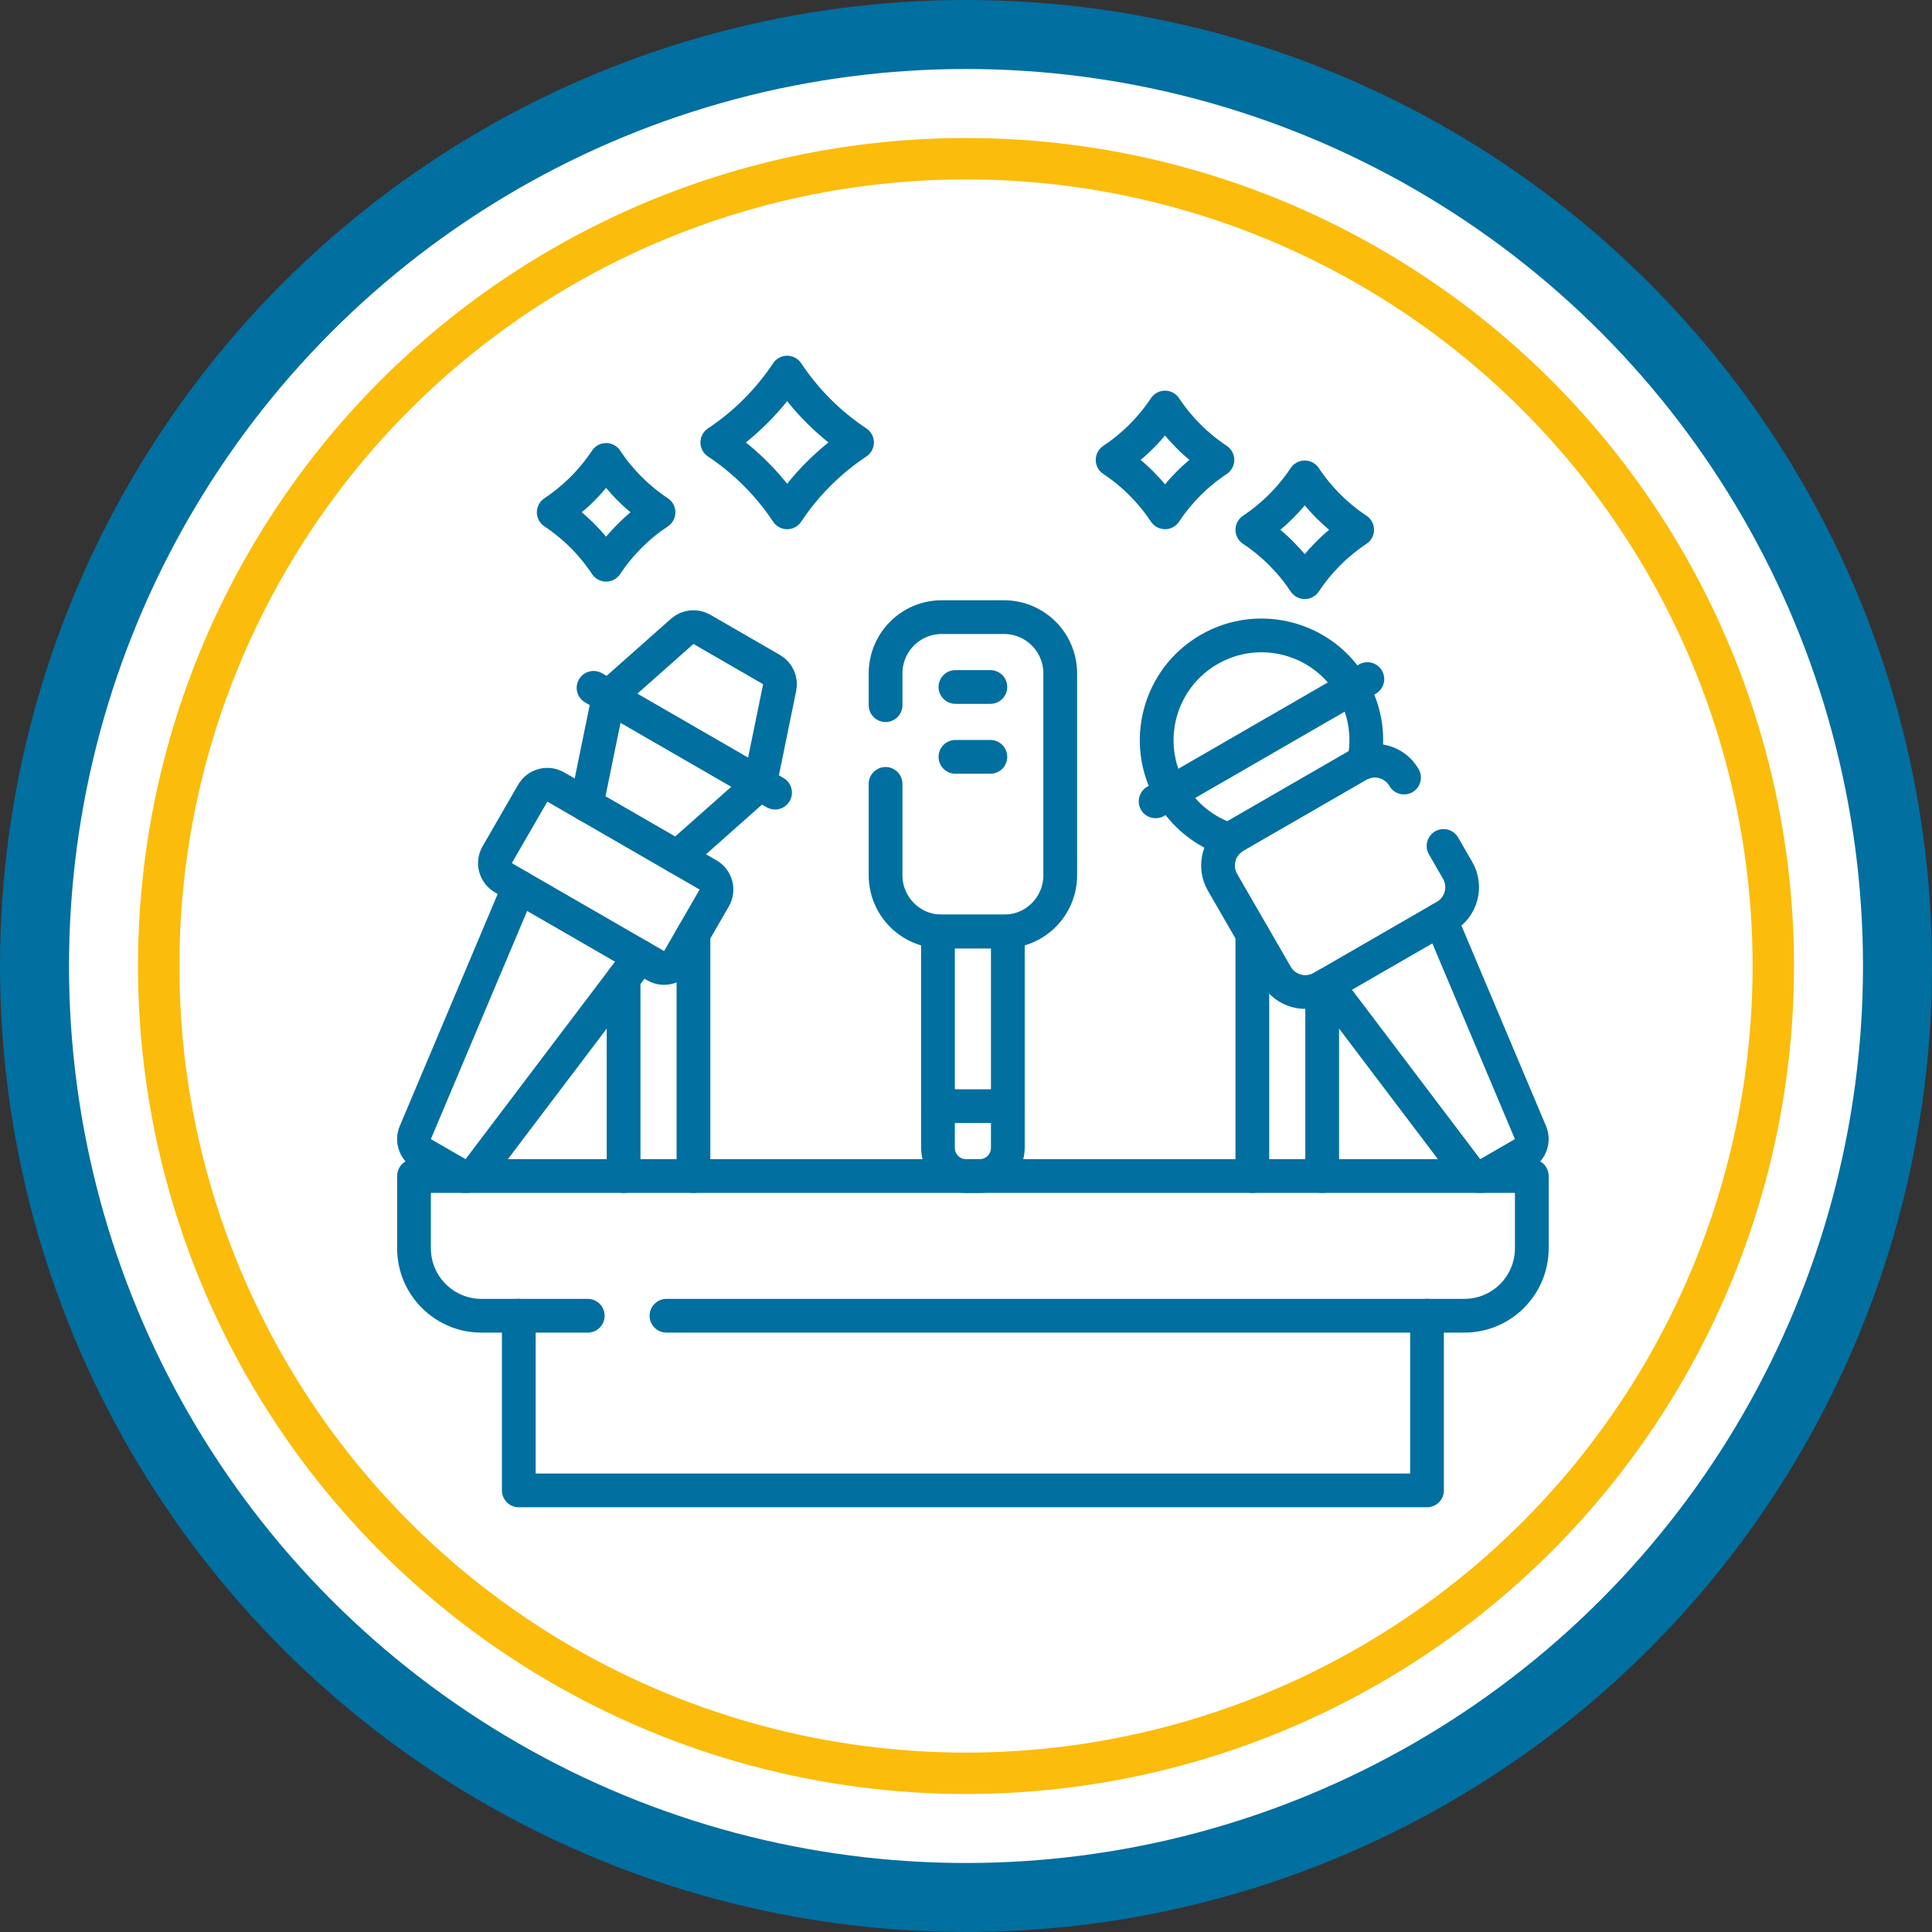 <svg width="140" height="140" viewBox="0 0 140 140" fill="none" xmlns="http://www.w3.org/2000/svg">
<rect x="0" y="0" width="140" height="140" fill="#333333" stroke="none"/>
<circle cx="70" cy="70" r="67.5" fill="white" stroke="#016FA0" stroke-width="5"/>
<path d="M103.406 95.344V108H37.594V95.344" stroke="#016FA0" stroke-width="2.445" stroke-miterlimit="10" stroke-linecap="round" stroke-linejoin="round"/>
<path d="M104.605 61.301L105.626 63.07C106.301 64.239 105.9 65.734 104.731 66.409L95.812 71.558C94.643 72.234 93.148 71.833 92.473 70.664L88.59 63.937C87.915 62.768 88.315 61.273 89.484 60.598L98.403 55.449C99.572 54.774 101.067 55.174 101.742 56.343" stroke="#016FA0" stroke-width="2.445" stroke-miterlimit="10" stroke-linecap="round" stroke-linejoin="round"/>
<path d="M47.512 69.977L36.476 63.606C35.892 63.268 35.691 62.521 36.029 61.936L38.603 57.477C38.941 56.892 39.688 56.692 40.273 57.03L51.309 63.401C51.893 63.739 52.093 64.486 51.756 65.071L49.181 69.53C48.844 70.115 48.096 70.315 47.512 69.977Z" stroke="#016FA0" stroke-width="2.445" stroke-miterlimit="10" stroke-linecap="round" stroke-linejoin="round"/>
<path d="M83.74 58.069L99.085 49.209" stroke="#016FA0" stroke-width="2.445" stroke-miterlimit="10" stroke-linecap="round" stroke-linejoin="round"/>
<path d="M46.378 69.323L34.712 84.734C34.34 85.226 33.66 85.363 33.127 85.055L30.611 83.603C30.077 83.295 29.857 82.637 30.096 82.069L37.61 64.261" stroke="#016FA0" stroke-width="2.445" stroke-miterlimit="10" stroke-linecap="round" stroke-linejoin="round"/>
<path d="M44.107 50.475L49.437 45.749C49.831 45.4 50.404 45.342 50.859 45.605L55.91 48.521C56.365 48.784 56.602 49.309 56.496 49.824L55.068 56.803" stroke="#016FA0" stroke-width="2.445" stroke-miterlimit="10" stroke-linecap="round" stroke-linejoin="round"/>
<path d="M44.107 50.475L42.502 58.317" stroke="#016FA0" stroke-width="2.445" stroke-miterlimit="10" stroke-linecap="round" stroke-linejoin="round"/>
<path d="M49.079 62.114L55.068 56.803" stroke="#016FA0" stroke-width="2.445" stroke-miterlimit="10" stroke-linecap="round" stroke-linejoin="round"/>
<path d="M56.164 57.436L43.011 49.842" stroke="#016FA0" stroke-width="2.445" stroke-miterlimit="10" stroke-linecap="round" stroke-linejoin="round"/>
<path d="M64.172 51.099V48.793C64.172 46.543 65.996 44.719 68.246 44.719H72.754C75.004 44.719 76.828 46.543 76.828 48.793V63.426C76.828 65.676 75.004 67.5 72.754 67.5H68.246C65.996 67.5 64.172 65.676 64.172 63.426V56.803" stroke="#016FA0" stroke-width="2.445" stroke-miterlimit="10" stroke-linecap="round" stroke-linejoin="round"/>
<path d="M67.969 80.156H73.031" stroke="#016FA0" stroke-width="2.445" stroke-miterlimit="10" stroke-linecap="round" stroke-linejoin="round"/>
<path d="M42.591 95.344H34.889C32.189 95.344 30 93.155 30 90.454V85.219H111V90.454C111 93.155 108.811 95.344 106.111 95.344H48.295" stroke="#016FA0" stroke-width="2.445" stroke-miterlimit="10" stroke-linecap="round" stroke-linejoin="round"/>
<path d="M62.103 32.062C60.096 33.394 58.372 35.118 57.04 37.125C55.707 35.118 53.985 33.394 51.978 32.062C53.983 30.729 55.707 29.005 57.04 27C58.372 29.007 60.096 30.729 62.103 32.062Z" stroke="#016FA0" stroke-width="2.445" stroke-miterlimit="10" stroke-linecap="round" stroke-linejoin="round"/>
<path d="M47.719 37.124C46.214 38.124 44.921 39.417 43.921 40.922C42.922 39.417 41.63 38.124 40.125 37.124C41.629 36.125 42.922 34.832 43.921 33.328C44.92 34.833 46.214 36.125 47.719 37.124Z" stroke="#016FA0" stroke-width="2.445" stroke-miterlimit="10" stroke-linecap="round" stroke-linejoin="round"/>
<path d="M88.219 33.327C86.713 34.327 85.421 35.62 84.421 37.125C83.421 35.62 82.13 34.327 80.625 33.327C82.129 32.328 83.422 31.035 84.421 29.531C85.421 31.036 86.713 32.328 88.219 33.327Z" stroke="#016FA0" stroke-width="2.445" stroke-miterlimit="10" stroke-linecap="round" stroke-linejoin="round"/>
<path d="M98.344 38.39C96.838 39.389 95.546 40.682 94.546 42.187C93.546 40.682 92.255 39.389 90.75 38.39C92.254 37.39 93.547 36.097 94.546 34.594C95.546 36.099 96.838 37.39 98.344 38.39Z" stroke="#016FA0" stroke-width="2.445" stroke-miterlimit="10" stroke-linecap="round" stroke-linejoin="round"/>
<path d="M72.754 67.5H68.246C68.153 67.5 68.061 67.497 67.969 67.49V83.181C67.969 84.307 68.881 85.219 70.006 85.219H70.994C72.119 85.219 73.031 84.307 73.031 83.181V67.49C72.939 67.497 72.847 67.5 72.754 67.5Z" stroke="#016FA0" stroke-width="2.445" stroke-miterlimit="10" stroke-linecap="round" stroke-linejoin="round"/>
<path d="M96.161 71.357L106.287 84.734C106.659 85.226 107.339 85.363 107.873 85.055L110.388 83.603C110.922 83.295 111.143 82.637 110.903 82.069L104.381 66.611" stroke="#016FA0" stroke-width="2.445" stroke-miterlimit="10" stroke-linecap="round" stroke-linejoin="round"/>
<path d="M98.833 55.253C99.221 53.471 98.972 51.545 97.989 49.842C95.892 46.21 91.248 44.966 87.615 47.063C83.984 49.16 82.739 53.804 84.836 57.436C85.819 59.139 87.363 60.317 89.1 60.872" stroke="#016FA0" stroke-width="2.445" stroke-miterlimit="10" stroke-linecap="round" stroke-linejoin="round"/>
<path d="M69.234 49.781H71.766" stroke="#016FA0" stroke-width="2.445" stroke-miterlimit="10" stroke-linecap="round" stroke-linejoin="round"/>
<path d="M69.234 54.844H71.766" stroke="#016FA0" stroke-width="2.445" stroke-miterlimit="10" stroke-linecap="round" stroke-linejoin="round"/>
<path d="M50.25 85.219V67.679" stroke="#016FA0" stroke-width="2.445" stroke-miterlimit="10" stroke-linecap="round" stroke-linejoin="round"/>
<path d="M45.188 70.896V85.219" stroke="#016FA0" stroke-width="2.445" stroke-miterlimit="10" stroke-linecap="round" stroke-linejoin="round"/>
<path d="M95.812 85.219V71.558" stroke="#016FA0" stroke-width="2.445" stroke-miterlimit="10" stroke-linecap="round" stroke-linejoin="round"/>
<path d="M90.75 67.679V85.219" stroke="#016FA0" stroke-width="2.445" stroke-miterlimit="10" stroke-linecap="round" stroke-linejoin="round"/>
<circle cx="70" cy="70" r="58.5" stroke="#FBBC0C" stroke-width="3"/>
</svg>
